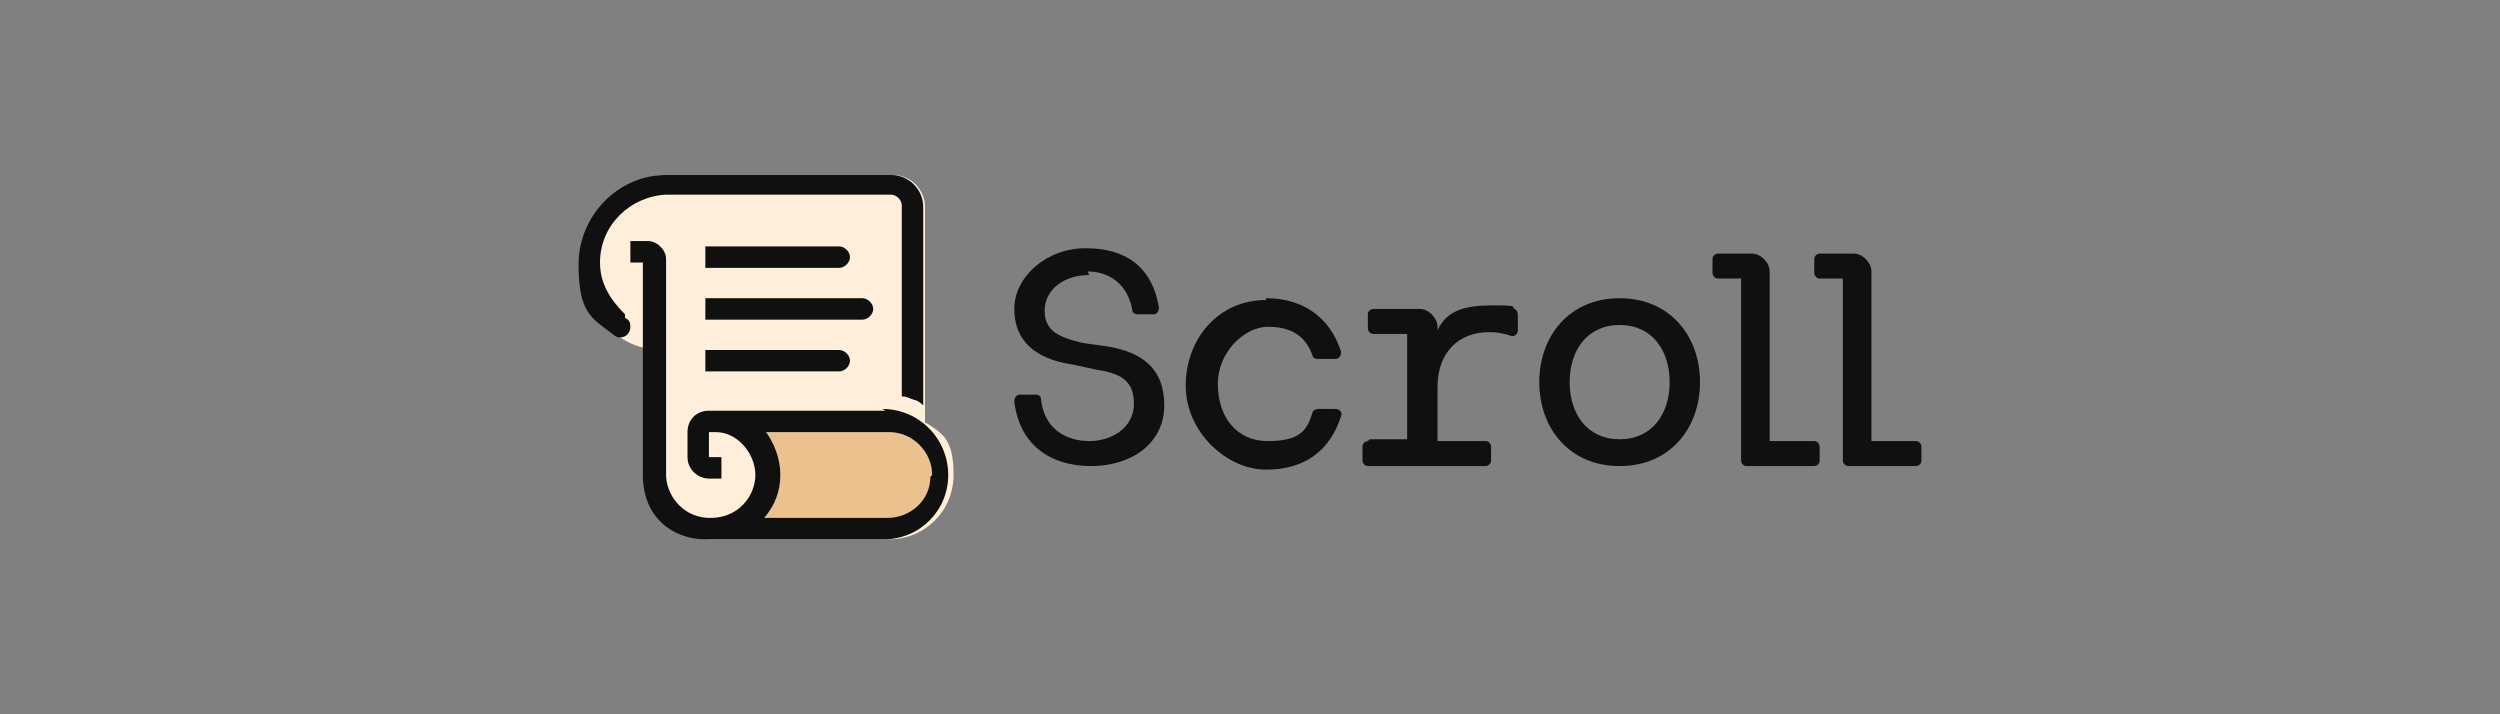 <?xml version="1.0" encoding="UTF-8"?>
<svg id="Layer_1" xmlns="http://www.w3.org/2000/svg" version="1.1" viewBox="0 0 140 40">
  <rect x="0" y="0" width="140" height="40" fill="#808080" stroke="none"/>
  <!-- Generator: Adobe Illustrator 30.0.0, SVG Export Plug-In . SVG Version: 2.1.1 Build 123)  -->
  <defs>
    <style>
      .st0 {
        fill: #ffeeda;
      }

      .st1 {
        fill: #ebc28e;
      }

      .st2 {
        fill: #101010;
      }
    </style>
  </defs>
  <path class="st2" d="M61,15.4c-1.4,0-2.5.8-2.5,2s.9,1.5,2.1,1.8l1.4.2c1.9.3,3.2,1.2,3.2,3.3s-1.8,3.4-4.1,3.4-4-1.2-4.3-3.6c0-.2.1-.4.3-.4h.9c.2,0,.3.1.3.3.2,1.7,1.5,2.3,2.7,2.3s2.5-.7,2.5-2.1-.9-1.7-2.1-1.9l-1.4-.3c-2-.3-3.2-1.3-3.2-3.1s1.8-3.4,4-3.4,3.7,1,4.1,3.3c0,.2-.1.4-.3.4h-.9c-.2,0-.3-.1-.3-.3-.3-1.5-1.4-2.1-2.5-2.1Z"/>
  <path class="st2" d="M70.9,16.7c2.1,0,3.6,1.1,4.2,3,0,.2-.1.4-.3.4h-1c-.2,0-.3-.1-.3-.2-.4-1.1-1.2-1.6-2.5-1.6s-2.8,1.4-2.8,3.2,1,3.2,2.8,3.2,2.2-.6,2.5-1.6c0-.1.2-.2.3-.2h1c.2,0,.4.2.3.4-.6,1.9-2,3-4.2,3s-4.5-2.1-4.5-4.7c0-2.6,1.8-4.8,4.5-4.8Z"/>
  <path class="st2" d="M76.7,24.6h2.1v-5.9h-1.9c-.2,0-.3-.2-.3-.3v-.8c0-.2.2-.3.3-.3h2.6c.5,0,1,.5,1,1v.2c.5-1.1,1.5-1.4,3.1-1.4s1,.1,1.2.2c.1,0,.2.2.2.3v.9c0,.2-.2.4-.4.3-.3-.1-.7-.2-1.2-.2-1.7,0-2.9,1.1-2.9,3.1v3h2.7c.2,0,.3.2.3.3v.8c0,.2-.2.3-.3.3h-6.6c-.2,0-.3-.2-.3-.3v-.8c0-.2.2-.3.3-.3Z"/>
  <path class="st2" d="M86.2,21.4c0-2.6,1.7-4.7,4.5-4.7s4.5,2.1,4.5,4.7-1.7,4.7-4.5,4.7c-2.8,0-4.5-2.1-4.5-4.7ZM90.7,24.6c1.8,0,2.8-1.4,2.8-3.2s-1-3.2-2.8-3.2-2.8,1.4-2.8,3.2,1,3.2,2.8,3.2Z"/>
  <path class="st2" d="M99,24.7h2.6c.2,0,.3.2.3.3v.8c0,.2-.2.3-.3.3h-3.8c-.2,0-.3-.2-.3-.3v-10.2h-1.3c-.2,0-.3-.2-.3-.3v-.8c0-.2.2-.3.3-.3h1.9c.5,0,1,.5,1,1v9.5h0Z"/>
  <path class="st2" d="M104.7,24.7h2.6c.2,0,.3.2.3.3v.8c0,.2-.2.3-.3.3h-3.8c-.2,0-.3-.2-.3-.3v-10.2h-1.3c-.2,0-.3-.2-.3-.3v-.8c0-.2.2-.3.3-.3h1.9c.5,0,1,.5,1,1v9.5h0Z"/>
  <path class="st0" d="M51.8,23.7v-12.1c0-1-.8-1.8-1.8-1.8h-12.6c-2.7,0-4.9,2.3-4.9,5s.3,1.7.6,2.4c.3.6.8,1.1,1.3,1.5.2.1,0,0,.5.3.6.4,1.3.5,1.3.5v7.2c0,.4,0,.7.2,1,.3,1,1,1.8,2,2.2.4.2.9.3,1.3.3h10.1c2,0,3.6-1.6,3.6-3.6s-.6-2.3-1.5-2.9Z"/>
  <path class="st1" d="M52.1,26.7c0,1.3-1.1,2.3-2.4,2.3h-6.9c.6-.7.9-1.5.9-2.4,0-1.4-.8-2.4-.8-2.4h6.9c1.3,0,2.4,1.1,2.4,2.4h0Z"/>
  <path class="st2" d="M35,17.6c-.8-.8-1.4-1.7-1.4-2.9h0c0-2.1,1.7-3.7,3.7-3.8h12.6c.3,0,.6.3.6.6v10.7c.3,0,.4.1.7.2.2,0,.5.3.5.3v-11.1c0-1-.8-1.8-1.8-1.8h-12.6c-2.7,0-4.9,2.3-4.9,5s.7,3,1.9,3.9c0,0,.2.2.4.2.4,0,.6-.3.6-.6,0-.3-.1-.4-.3-.5Z"/>
  <path class="st2" d="M49.6,23h-9.9c-.7,0-1.2.5-1.2,1.2v1.4c0,.7.6,1.2,1.2,1.2h.7v-1.2h-.7v-1.4h.4c1.2,0,2.2,1.2,2.2,2.4s-1,2.5-2.7,2.4c-1.5-.1-2.3-1.4-2.3-2.4v-12.1c0-.5-.5-1-1-1h-1v1.2h.7v11.9c0,2.4,1.7,3.6,3.5,3.6h10c2,0,3.6-1.6,3.6-3.6,0-2-1.6-3.7-3.7-3.7ZM52.1,26.7c0,1.3-1.1,2.3-2.4,2.3h-6.9c.6-.7.9-1.5.9-2.4,0-1.4-.8-2.4-.8-2.4h6.9c1.3,0,2.4,1.1,2.4,2.4h0Z"/>
  <path class="st2" d="M47,15h-7.5v-1.2h7.5c.3,0,.6.3.6.6s-.3.6-.6.6Z"/>
  <path class="st2" d="M47,20.8h-7.5v-1.2h7.5c.3,0,.6.3.6.6s-.3.6-.6.6Z"/>
  <path class="st2" d="M48.3,17.9h-8.8v-1.2h8.8c.3,0,.6.3.6.6s-.3.6-.6.6Z"/>
</svg>